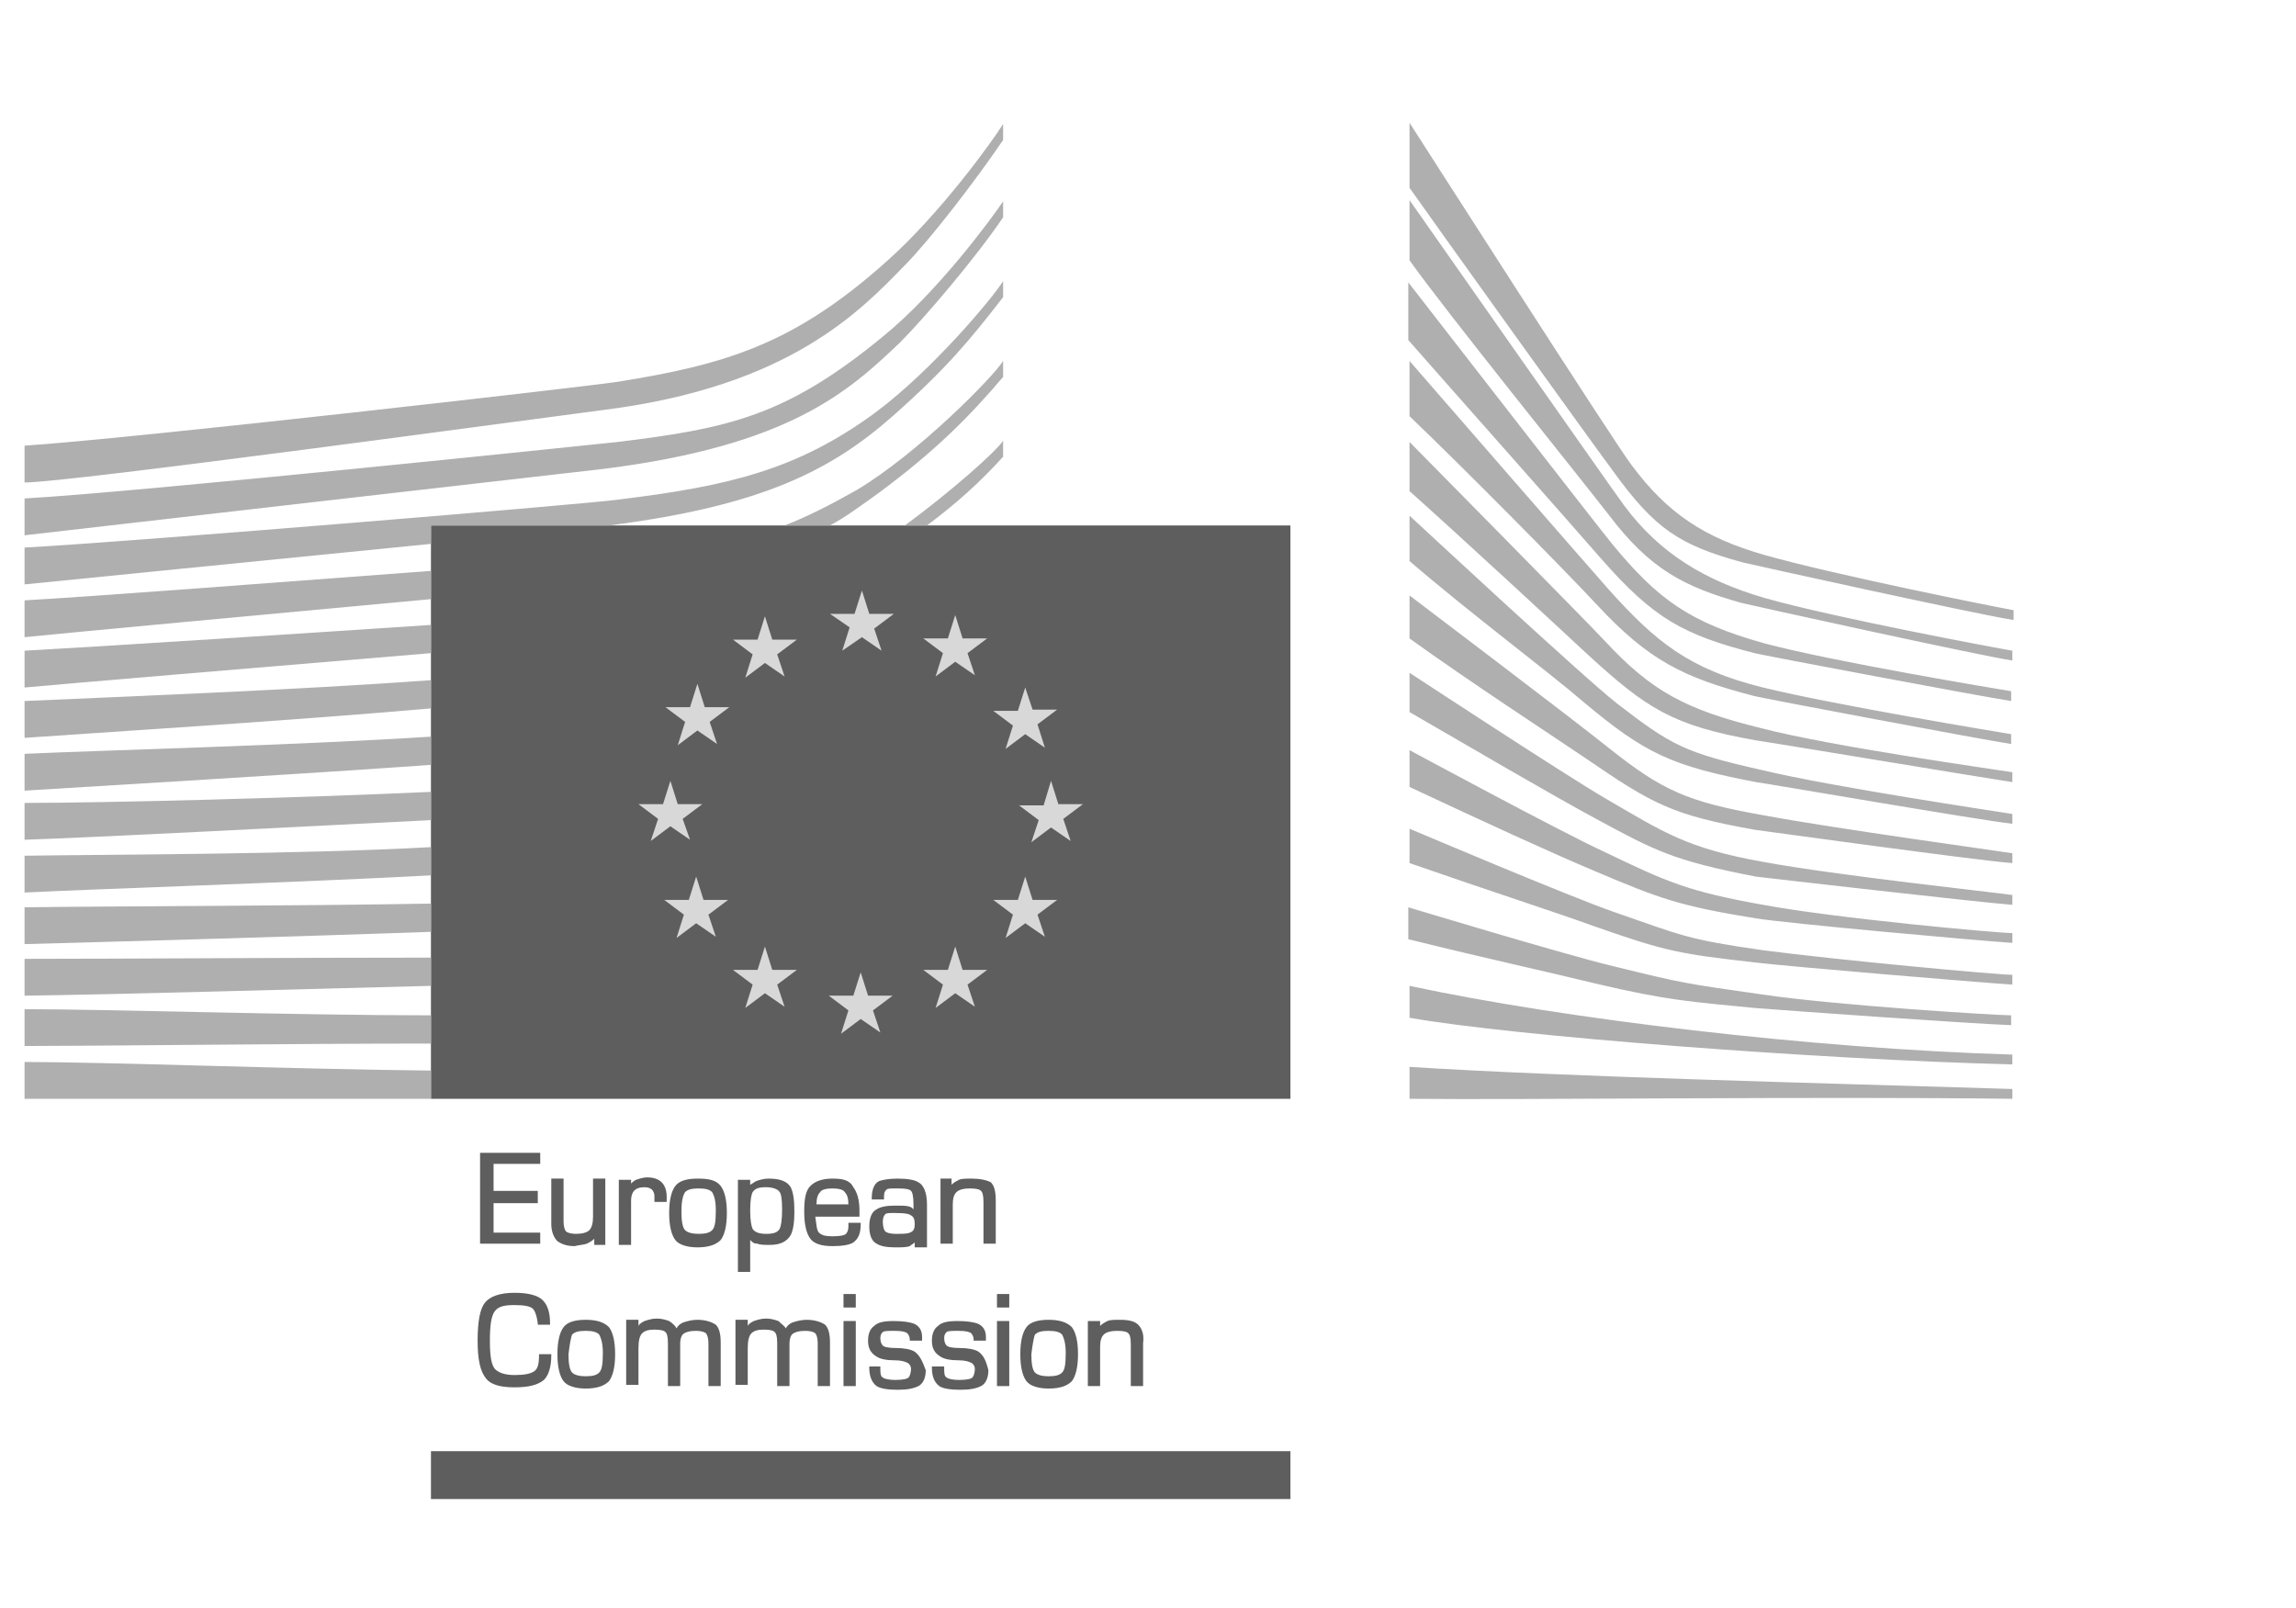 <svg xmlns="http://www.w3.org/2000/svg" xmlns:xlink="http://www.w3.org/1999/xlink" id="Layer_1" x="0px" y="0px" viewBox="0 0 187 131" style="enable-background:new 0 0 187 131;" xml:space="preserve"><style type="text/css">	.st0{fill:#5E5E5E;}	.st1{fill:#D8D8D8;}	.st2{fill:#AFAFAF;}</style><g>	<g>		<g>			<path class="st0" d="M47.7,107.5c-0.9,0-1.5,0.2-1.8,0.6c-0.3,0.4-0.5,1.1-0.5,2.2c0,1.1,0.2,1.8,0.5,2.2c0.3,0.4,1,0.6,1.8,0.6    c0.9,0,1.5-0.2,1.9-0.6c0.3-0.4,0.5-1.1,0.5-2.2c0-1.1-0.2-1.8-0.5-2.2C49.2,107.7,48.6,107.5,47.7,107.5z M46.6,108.7    c0.2-0.2,0.5-0.3,1.1-0.3c0.6,0,0.9,0.1,1.1,0.3c0.1,0.2,0.3,0.6,0.3,1.5c0,1-0.1,1.4-0.3,1.6c-0.2,0.2-0.5,0.3-1.1,0.3    c-0.5,0-0.9-0.1-1.1-0.3c-0.2-0.2-0.3-0.7-0.3-1.5C46.4,109.5,46.5,108.9,46.6,108.7z"></path>			<path class="st0" d="M85.4,107.5c-0.9,0-1.5,0.2-1.8,0.6c-0.3,0.4-0.5,1.1-0.5,2.2c0,1.1,0.2,1.8,0.5,2.2c0.3,0.4,1,0.6,1.8,0.6    c0.9,0,1.5-0.2,1.9-0.6c0.3-0.4,0.5-1.1,0.5-2.2c0-1.1-0.2-1.8-0.5-2.2C86.9,107.7,86.3,107.5,85.4,107.5z M84.3,108.7    c0.2-0.2,0.5-0.3,1.1-0.3c0.6,0,0.9,0.1,1.1,0.3c0.1,0.2,0.3,0.6,0.3,1.5c0,1-0.1,1.4-0.3,1.6c-0.2,0.2-0.5,0.3-1.1,0.3    c-0.5,0-0.9-0.1-1.1-0.3c-0.2-0.2-0.3-0.7-0.3-1.5C84.1,109.5,84.2,108.9,84.3,108.7z"></path>			<path class="st0" d="M79.1,96c-0.4,0-0.8,0-1,0.1c-0.2,0.1-0.4,0.2-0.6,0.4V96h-0.9v5.3h1v-3.2c0-0.5,0.1-0.8,0.3-1    c0.2-0.2,0.6-0.3,1.1-0.3c0.6,0,0.8,0.1,0.9,0.2c0.1,0.1,0.2,0.3,0.2,0.9v3.4h1v-3.5c0-0.7-0.1-1.2-0.4-1.5    C80.3,96.1,79.8,96,79.1,96z"></path>			<path class="st0" d="M56.8,107.5c-0.4,0-0.8,0.1-1.1,0.2c-0.3,0.1-0.5,0.3-0.6,0.5c-0.1-0.2-0.3-0.4-0.6-0.6    c-0.3-0.1-0.6-0.2-1-0.2c-0.4,0-0.7,0.1-1,0.2c-0.2,0.1-0.4,0.2-0.5,0.4v-0.5H51v5.3h1v-3c0-0.6,0.1-1,0.3-1.2    c0.2-0.2,0.5-0.3,1-0.3c0.6,0,0.8,0.1,0.9,0.2c0.1,0.1,0.2,0.3,0.2,0.9v3.5h1v-3.5c0-0.3,0.1-0.6,0.2-0.7    c0.2-0.2,0.6-0.3,1.1-0.3c0.4,0,0.7,0.1,0.8,0.2c0.1,0.1,0.2,0.4,0.2,0.8v3.5h1v-3.5c0-0.7-0.1-1.2-0.4-1.5    C58,107.7,57.5,107.5,56.8,107.5z"></path>			<path class="st0" d="M51.4,97.8c0-0.7,0.3-1.1,1.1-1.1c0.3,0,0.5,0.1,0.6,0.2c0.1,0.1,0.2,0.3,0.2,0.5v0.5h1v-0.4    c0-1.1-0.6-1.6-1.6-1.6c-0.3,0-0.6,0.1-0.9,0.2c-0.2,0.1-0.3,0.2-0.4,0.3l0-0.3h-1v5.3h1V97.8z"></path>			<path class="st0" d="M79.7,110.1c-0.3-0.2-0.9-0.3-1.5-0.3c-0.7,0-1-0.1-1.1-0.2c-0.1-0.1-0.2-0.3-0.2-0.6c0-0.3,0.1-0.4,0.2-0.5    c0.1-0.1,0.4-0.1,1-0.1c0.6,0,0.9,0.1,1,0.2c0.1,0.1,0.2,0.3,0.2,0.5v0.1h1v-0.3c0-0.5-0.2-0.9-0.7-1.1c-0.3-0.1-0.8-0.2-1.6-0.2    c-0.8,0-1.3,0.1-1.6,0.4c-0.3,0.2-0.5,0.6-0.5,1.2c0,0.6,0.2,1,0.7,1.3c0.3,0.2,0.8,0.3,1.5,0.3c0.5,0,0.8,0.1,1,0.2    c0.2,0.1,0.3,0.3,0.3,0.5c0,0.3-0.1,0.6-0.2,0.7c-0.1,0.1-0.4,0.2-1.1,0.2c-0.5,0-0.9-0.1-1-0.2c-0.2-0.1-0.2-0.4-0.2-0.8v-0.1    h-1v0.1c0,0.7,0.2,1.2,0.6,1.5c0.3,0.2,0.9,0.3,1.7,0.3c0.8,0,1.3-0.1,1.7-0.3c0.4-0.2,0.6-0.7,0.6-1.3    C80.3,110.8,80.1,110.4,79.7,110.1z"></path>			<path class="st0" d="M61.1,101c0.2,0.2,0.3,0.3,0.6,0.3c0.2,0.1,0.6,0.1,1,0.1c0.9,0,1.4-0.3,1.7-0.8c0.2-0.4,0.3-1,0.3-1.9    c0-1-0.1-1.6-0.3-2c-0.3-0.5-0.9-0.7-1.8-0.7c-0.4,0-0.7,0.1-1,0.2c-0.2,0.1-0.3,0.2-0.5,0.3l0-0.4h-1v7.5h1V101z M63.5,100.1    c-0.2,0.3-0.5,0.4-1.1,0.4c-0.5,0-0.9-0.1-1.1-0.4c-0.1-0.2-0.2-0.7-0.2-1.5c0-0.9,0.1-1.3,0.2-1.5c0.2-0.3,0.5-0.4,1.1-0.4    c0.6,0,1,0.2,1.1,0.4c0.1,0.1,0.2,0.5,0.2,1.4C63.7,99.4,63.6,99.9,63.5,100.1z"></path>			<path class="st0" d="M43.9,110.4c0,0.7-0.1,1.1-0.4,1.3c-0.3,0.2-0.8,0.3-1.6,0.3c-0.8,0-1.3-0.2-1.6-0.5    c-0.3-0.4-0.4-1.1-0.4-2.3c0-1.2,0.1-2,0.4-2.4c0.3-0.4,0.8-0.5,1.6-0.5c0.8,0,1.3,0.1,1.5,0.3c0.1,0.1,0.3,0.4,0.4,1.2l0,0.1    l1,0v-0.1c0-0.9-0.2-1.5-0.6-1.9c-0.4-0.4-1.2-0.6-2.3-0.6c-1.2,0-2,0.3-2.4,0.8c-0.4,0.5-0.6,1.5-0.6,3.1c0,1.5,0.2,2.5,0.7,3.1    c0.4,0.5,1.2,0.7,2.3,0.7c1.2,0,1.9-0.2,2.4-0.6c0.4-0.4,0.6-1.1,0.6-2v-0.1h-1V110.4z"></path>			<path class="st0" d="M92.7,107.9c-0.3-0.3-0.8-0.4-1.5-0.4c-0.4,0-0.8,0-1,0.1c-0.2,0.1-0.4,0.2-0.6,0.4v-0.4h-1v5.3h1v-3.2    c0-0.5,0.1-0.8,0.3-1c0.2-0.2,0.6-0.3,1.1-0.3c0.6,0,0.8,0.1,0.9,0.2c0.1,0.1,0.2,0.3,0.2,0.9v3.4h1v-3.5    C93.2,108.7,93,108.2,92.7,107.9z"></path>			<polygon class="st0" points="44,100.4 40.2,100.4 40.2,98 43.8,98 43.8,97 40.2,97 40.2,94.8 44,94.8 44,93.9 39.1,93.9     39.1,101.3 44,101.3    "></polygon>			<path class="st0" d="M47.8,101.3c0.2-0.1,0.4-0.2,0.6-0.4v0.5h0.9V96h-1v3.1c0,0.5-0.1,0.9-0.3,1.1c-0.2,0.2-0.6,0.3-1.1,0.3    c-0.4,0-0.7-0.1-0.8-0.2c-0.1-0.1-0.2-0.4-0.2-0.8V96h-1v3.7c0,0.6,0.2,1.1,0.5,1.4c0.3,0.2,0.7,0.4,1.4,0.4    C47.2,101.4,47.5,101.4,47.8,101.3z"></path>			<rect x="81.2" y="107.6" class="st0" width="1" height="5.3"></rect>			<path class="st0" d="M74.5,110.1c-0.3-0.2-0.9-0.3-1.5-0.3c-0.7,0-1-0.1-1.1-0.2c-0.1-0.1-0.2-0.3-0.2-0.6c0-0.3,0.1-0.4,0.2-0.5    c0.1-0.1,0.4-0.1,1-0.1c0.6,0,0.9,0.1,1,0.2c0.1,0.1,0.2,0.3,0.2,0.5v0.1h1v-0.3c0-0.5-0.2-0.9-0.7-1.1c-0.3-0.1-0.8-0.2-1.6-0.2    c-0.8,0-1.3,0.1-1.6,0.4c-0.3,0.2-0.5,0.6-0.5,1.2c0,0.6,0.2,1,0.7,1.3c0.3,0.2,0.8,0.3,1.5,0.3c0.5,0,0.8,0.1,1,0.2    c0.2,0.1,0.3,0.3,0.3,0.5c0,0.3-0.1,0.6-0.2,0.7c-0.1,0.1-0.4,0.2-1.1,0.2c-0.5,0-0.9-0.1-1-0.2c-0.2-0.1-0.2-0.4-0.2-0.8v-0.1    h-0.9v0.1c0,0.7,0.2,1.2,0.6,1.5c0.3,0.2,0.9,0.3,1.7,0.3c0.8,0,1.3-0.1,1.7-0.3c0.4-0.2,0.6-0.7,0.6-1.3    C75.1,110.8,74.9,110.4,74.5,110.1z"></path>			<path class="st0" d="M74.8,96.3c-0.3-0.2-0.9-0.3-1.7-0.3c-0.7,0-1.2,0.1-1.5,0.2c-0.4,0.2-0.6,0.7-0.6,1.4v0.1h1v-0.3    c0-0.3,0.1-0.4,0.2-0.5c0.1-0.1,0.3-0.1,0.9-0.1c0.8,0,1,0.1,1.1,0.2c0.1,0.1,0.2,0.4,0.2,1.1v0.4c-0.1-0.1-0.2-0.2-0.3-0.2    c-0.2-0.1-0.6-0.1-1.2-0.1c-0.7,0-1.2,0.1-1.5,0.3c-0.4,0.2-0.6,0.7-0.6,1.4c0,0.7,0.2,1.2,0.6,1.4c0.3,0.2,0.8,0.3,1.5,0.3    c0.6,0,0.9,0,1.2-0.1c0.1-0.1,0.3-0.2,0.4-0.3l0,0.4h1v-3.5C75.5,97.1,75.2,96.5,74.8,96.3z M74.5,99.7c0,0.4-0.1,0.6-0.4,0.7    c-0.2,0.1-0.6,0.1-1.2,0.1c-0.4,0-0.7-0.1-0.8-0.2c-0.1-0.1-0.2-0.4-0.2-0.8c0-0.3,0.1-0.5,0.2-0.6c0.1-0.1,0.3-0.1,0.8-0.1    c0.9,0,1.2,0.1,1.3,0.2C74.4,99.1,74.5,99.3,74.5,99.7z"></path>			<path class="st0" d="M67.8,96c-0.8,0-1.4,0.2-1.8,0.6c-0.4,0.4-0.5,1.1-0.5,2.1c0,1.1,0.2,1.8,0.5,2.2c0.3,0.4,0.9,0.6,1.8,0.6    c0.8,0,1.4-0.1,1.7-0.3c0.4-0.3,0.6-0.7,0.6-1.5v-0.1h-1v0.3c0,0.3-0.1,0.5-0.2,0.6c-0.1,0.1-0.4,0.2-1.1,0.2    c-0.6,0-0.9-0.1-1.1-0.3c-0.2-0.2-0.2-0.7-0.3-1.3h3.6v-0.5c0-0.9-0.2-1.5-0.5-1.9C69.2,96.1,68.6,96,67.8,96z M67.8,96.8    c0.5,0,0.9,0.1,1,0.3c0.2,0.2,0.3,0.5,0.3,1h-2.6c0-0.5,0.1-0.8,0.3-1C66.9,96.9,67.3,96.8,67.8,96.8z"></path>			<path class="st0" d="M56.8,96c-0.9,0-1.5,0.2-1.8,0.6c-0.3,0.4-0.5,1.1-0.5,2.2c0,1.1,0.2,1.8,0.5,2.2c0.3,0.4,1,0.6,1.8,0.6    c0.9,0,1.5-0.2,1.9-0.6c0.3-0.4,0.5-1.1,0.5-2.2c0-1.1-0.2-1.8-0.5-2.2C58.3,96.1,57.7,96,56.8,96z M55.8,97.1    c0.2-0.2,0.5-0.3,1.1-0.3c0.6,0,0.9,0.1,1.1,0.3c0.1,0.2,0.3,0.5,0.3,1.5c0,1-0.1,1.4-0.3,1.6c-0.2,0.2-0.5,0.3-1.1,0.3    c-0.5,0-0.9-0.1-1.1-0.3c-0.2-0.2-0.3-0.7-0.3-1.5C55.5,97.9,55.6,97.4,55.8,97.1z"></path>			<path class="st0" d="M65.7,107.5c-0.4,0-0.8,0.1-1.1,0.2c-0.3,0.1-0.5,0.3-0.6,0.5c-0.1-0.2-0.4-0.4-0.6-0.6    c-0.3-0.1-0.6-0.2-1-0.2c-0.4,0-0.7,0.1-1,0.2c-0.2,0.1-0.4,0.2-0.5,0.4v-0.5h-1v5.3h1v-3c0-0.6,0.1-1,0.3-1.2    c0.2-0.2,0.5-0.3,1-0.3c0.6,0,0.8,0.1,0.9,0.2c0.1,0.1,0.2,0.3,0.2,0.9v3.5h1v-3.5c0-0.3,0.1-0.6,0.2-0.7    c0.2-0.2,0.6-0.3,1.1-0.3c0.4,0,0.7,0.1,0.8,0.2c0.1,0.1,0.2,0.4,0.2,0.8v3.5h1v-3.5c0-0.7-0.1-1.2-0.4-1.5    C66.9,107.7,66.4,107.5,65.7,107.5z"></path>			<rect x="68.7" y="107.6" class="st0" width="1" height="5.3"></rect>			<rect x="81.2" y="105.4" class="st0" width="1" height="1.1"></rect>			<rect x="68.7" y="105.4" class="st0" width="1" height="1.1"></rect>		</g>		<g>			<rect x="35.1" y="42.8" class="st0" width="70" height="46.7"></rect>			<path class="st1" d="M71.8,53l-1.6-1.1L68.6,53l0.6-1.9L67.6,50l2,0l0.6-1.9l0.6,1.9l2,0l-1.6,1.2L71.8,53z M63.3,53.3l1.6-1.2    l-2,0l-0.6-1.9l-0.6,1.9l-2,0l1.6,1.2l-0.6,1.9l1.6-1.2l1.6,1.1L63.3,53.3z M78.8,53.2l1.6-1.2l-2,0l-0.6-1.9L77.2,52l-2,0    l1.6,1.2l-0.6,1.9l1.6-1.2l1.6,1.1L78.8,53.2z M84.5,59l1.6-1.2l-2,0L83.5,56l-0.6,1.9l-2,0l1.6,1.2l-0.6,1.9l1.6-1.2l1.6,1.1    L84.5,59z M86.6,66.7l1.6-1.2l-2,0l-0.6-1.9L85,65.6l-2,0l1.6,1.2L84,68.6l1.6-1.2l1.6,1.1L86.6,66.7z M84.5,74.5l1.6-1.2l-2,0    l-0.6-1.9l-0.6,1.9l-2,0l1.6,1.2l-0.6,1.9l1.6-1.2l1.6,1.1L84.5,74.5z M78.8,80.2l1.6-1.2l-2,0l-0.6-1.9l-0.6,1.9l-2,0l1.6,1.2    l-0.6,1.9l1.6-1.2l1.6,1.1L78.8,80.2z M71.1,82.3l1.6-1.2l-2,0l-0.6-1.9l-0.6,1.9l-2,0l1.6,1.2l-0.6,1.9l1.6-1.2l1.6,1.1    L71.1,82.3z M63.3,80.2l1.6-1.2l-2,0l-0.6-1.9L61.7,79l-2,0l1.6,1.2l-0.6,1.9l1.6-1.2l1.6,1.1L63.3,80.2z M57.7,74.5l1.6-1.2    l-2,0l-0.6-1.9l-0.6,1.9l-2,0l1.6,1.2l-0.6,1.9l1.6-1.2l1.6,1.1L57.7,74.5z M55.6,66.7l1.6-1.2l-2,0l-0.6-1.9L54,65.5l-2,0    l1.6,1.2L53,68.5l1.6-1.2l1.6,1.1L55.6,66.7z M57.8,58.8l1.6-1.2l-2,0l-0.6-1.9l-0.6,1.9l-2,0l1.6,1.2l-0.6,1.9l1.6-1.2l1.6,1.1    L57.8,58.8z"></path>		</g>		<rect x="35.1" y="118.2" class="st0" width="70" height="3.9"></rect>	</g>	<g>		<path class="st2" d="M114.8,15.3V10c0,0,17.1,26.7,18.1,27.9c2.9,3.9,5.9,5.9,10.8,7.3c5.6,1.6,19.1,4.3,20.3,4.5   c0,0.3,0,0.5,0,0.8c-2.7-0.4-21.3-4.5-22.1-4.7c-5.1-1.4-7.1-2.7-10.5-7.4C129.1,35.3,117.7,19.4,114.8,15.3z M131,41.9   c3.4,4.5,6.2,5.9,10.8,7.2c0.8,0.2,19.4,4.3,22.1,4.7c0-0.3,0-0.5,0-0.8c-1.2-0.2-14.6-2.7-20.2-4.3c-4.8-1.4-8.5-3.6-11.4-7.5   c-0.9-1.2-17.5-24.9-17.5-24.9v4.9C117.7,25.3,128.6,38.8,131,41.9z M130.4,45.5c4.3,4.9,6.7,6.2,12.5,7.7   c0.8,0.2,18.3,3.5,20.9,3.9c0-0.3,0-0.5,0-0.8c-1.2-0.2-14.5-2.4-20.1-3.9c-6.1-1.7-8.7-3.6-12.4-8.1c-1-1.2-16.6-21.3-16.6-21.3   v4.7C118.3,31.8,127.8,42.5,130.4,45.5z M130.1,49.3c4.2,4.5,7,5.9,12.8,7.4c0.8,0.2,18.3,3.5,20.9,3.9c0-0.3,0-0.5,0-0.8   c-1.2-0.2-14.5-2.4-20.2-3.8c-6.1-1.5-8.8-3.8-12.5-7.9c-1-1.1-16.3-18.7-16.3-18.7v4.5C119.4,38.3,127.5,46.5,130.1,49.3z    M129.3,53.3c4.8,4.4,6.9,5.8,13.7,7c0.8,0.1,18.2,3,20.9,3.4c0-0.3,0-0.5,0-0.8c-1.2-0.2-14.8-2.1-20.5-3.6   c-6.1-1.5-8.9-3-12.7-7.1c-1-1.1-15.9-16.2-15.9-16.2v4C119.6,44.3,126.5,50.7,129.3,53.3z M129,57.2c5,4.2,7.2,5.2,14,6.5   c0.8,0.1,18.2,3.1,20.9,3.4c0-0.3,0-0.5,0-0.8c-1.2-0.2-14.7-2.2-20.5-3.6c-6.2-1.4-7.3-2-11.7-5.4C129,55.2,114.8,42,114.8,42   v3.7C119.8,50,126.1,54.7,129,57.2z M129.2,61.8c5.4,3.7,7,4.6,13.8,5.8c0.8,0.1,18.1,2.5,20.9,2.7c0-0.3,0-0.5,0-0.8   c-1.2-0.2-14.4-2-20.3-3.1c-6.2-1.1-8.2-2-12.6-5.5c-2.6-2.1-16.2-12.4-16.2-12.4V52C119.8,55.6,125.8,59.5,129.2,61.8z M130,66.7   c4.8,2.6,6.3,3.4,13,4.7c0.8,0.1,18.2,2.1,20.9,2.3c0-0.3,0-0.5,0-0.8c-1.3-0.2-14.4-1.6-20.3-2.7c-6.2-1.1-8.1-2.4-12.9-5.2   c-3.1-1.8-15.9-10.2-15.9-10.2V58C120.5,61.3,126.3,64.7,130,66.7z M130,71c5.2,2.2,6.8,2.8,13,3.8c2.4,0.4,17.9,1.8,20.9,2   c0-0.3,0-0.5,0-0.8c-1.2,0-14.4-1.2-20.3-2.3c-6.2-1.1-7.9-1.9-12.9-4.3c-3.3-1.5-15.9-8.3-15.9-8.3v3C121,67,126.2,69.4,130,71z    M130,75.5c5.7,2,6.8,2.2,13,2.9c2.4,0.3,17.9,1.6,20.9,1.8c0-0.3,0-0.5,0-0.8c-1.2,0-14.2-1.2-20.3-2c-6.3-0.9-6.6-1.2-12.1-3.1   c-3.5-1.2-16.7-6.8-16.7-6.8v2.8C121.7,72.7,126.1,74.1,130,75.5z M129.9,80.1c5.9,1.4,7.9,1.5,13,2c2.4,0.2,17.9,1.3,20.9,1.4   c0-0.3,0-0.5,0-0.8c-1.2,0-14.2-0.8-20.3-1.7c-6.3-0.9-6.4-0.9-12.1-2.3c-3.8-0.9-16.7-4.8-16.7-4.8v2.6   C122,78.3,125.4,79,129.9,80.1z M163.9,86.7c0-0.3,0-0.5,0-0.8c-16.4-0.5-36.5-2.9-49.1-5.6c0,0.8,0,2.6,0,2.6   C123.3,84.4,148.1,86.3,163.9,86.7z M163.9,89.5c0-0.3,0-0.5,0-0.8c-16.4-0.5-36.4-1-49.1-1.8c0,0.8,0,2.6,0,2.6   C124,89.6,148,89.3,163.9,89.5z"></path>		<path class="st2" d="M2,78.1c7.2,0,22.2-0.1,33.1-0.1v2.3C23.3,80.6,9.6,81,2,81.1V78.1z M2,89.5c5.9,0,22,0,33.1,0v-2.3   C24.4,87.1,8.6,86.5,2,86.5V89.5z M2,85.2c5.6,0,21.8-0.2,33.1-0.2v-2.3c-11,0-26.3-0.5-33.1-0.5V85.2z M35.1,46.5   c-12,0.9-27.7,2.1-33.1,2.4c0,1.3,0,2.2,0,3c2.9-0.3,20.1-1.9,33.1-3.1V46.5z M2,76.9c7.4-0.2,21.8-0.6,33.1-1v-2.3   C23.5,73.8,9.9,73.8,2,73.9V76.9z M35.1,50.9C23.1,51.7,7.5,52.7,2,53c0,1.3,0,2.2,0,3c2.1-0.2,19.8-1.7,33.1-2.8V50.9z    M35.1,55.4C24.3,56.2,8.6,56.8,2,57.1v3c5.6-0.4,21.8-1.4,33.1-2.4V55.4z M35.1,60C24.3,60.7,8.7,61.1,2,61.4v3   c6.4-0.4,21.8-1.3,33.1-2.1V60z M71.8,27.5C64,33.9,59.3,34.9,50.3,36c-1.9,0.2-39.2,4.1-48.3,4.6c0,1.3,0,2.2,0,3   c4.4-0.5,40.9-4.7,47.1-5.4c15.2-1.9,20-6.3,24.2-10.3c1.9-1.9,6.1-6.8,8.4-10.2c0-0.5,0-1.1,0-1.3C80.9,17.6,76.4,23.8,71.8,27.5   z M71.3,33.6c-6.4,4.7-12,6-21,7.1C48.4,41,11.1,44.1,2,44.6c0,1.3,0,2.2,0,3c2.9-0.3,20.1-2,33.1-3.3v-1.5h14.5   c12.5-1.6,18.1-4.5,23.1-8.9c4.3-3.8,6.3-6.2,9-9.7c0-0.5,0-1.1,0-1.3C80.9,24.2,76,30.1,71.3,33.6z M72.2,21.3   c-7.6,6.8-13.2,8.4-21.9,9.8c-1.8,0.3-39.2,4.6-48.3,5.2c0,1.3,0,2.2,0,3c3.6,0,40.9-5.1,47.1-5.9c15.2-1.9,21-8.1,24.6-11.8   c1.9-1.9,5.7-6.8,8-10.2c0-0.5,0-1.1,0-1.3C80.9,11.4,76.6,17.4,72.2,21.3z M2,72.7c5.9-0.3,21.8-0.8,33.1-1.4V69   C24.2,69.6,8.6,69.6,2,69.7V72.7z M2,68.4c5.9-0.2,21.3-1,33.1-1.6v-2.3c-11,0.5-26.5,0.9-33.1,0.9V68.4z M69.8,39.9   c-2.3,1.3-4.1,2.2-5.9,2.9h3.7c1.3-0.7,2.5-1.6,3.9-2.6c4.6-3.4,7.4-6.2,10.2-9.5c0-0.5,0-1.1,0-1.3   C80.9,30.7,74.8,36.9,69.8,39.9z M73.7,42.8h1.8c2.4-1.8,4.3-3.5,6.2-5.6c0-0.5,0-1.1,0-1.3C81.1,36.8,77.5,40,73.7,42.8z"></path>	</g></g></svg>